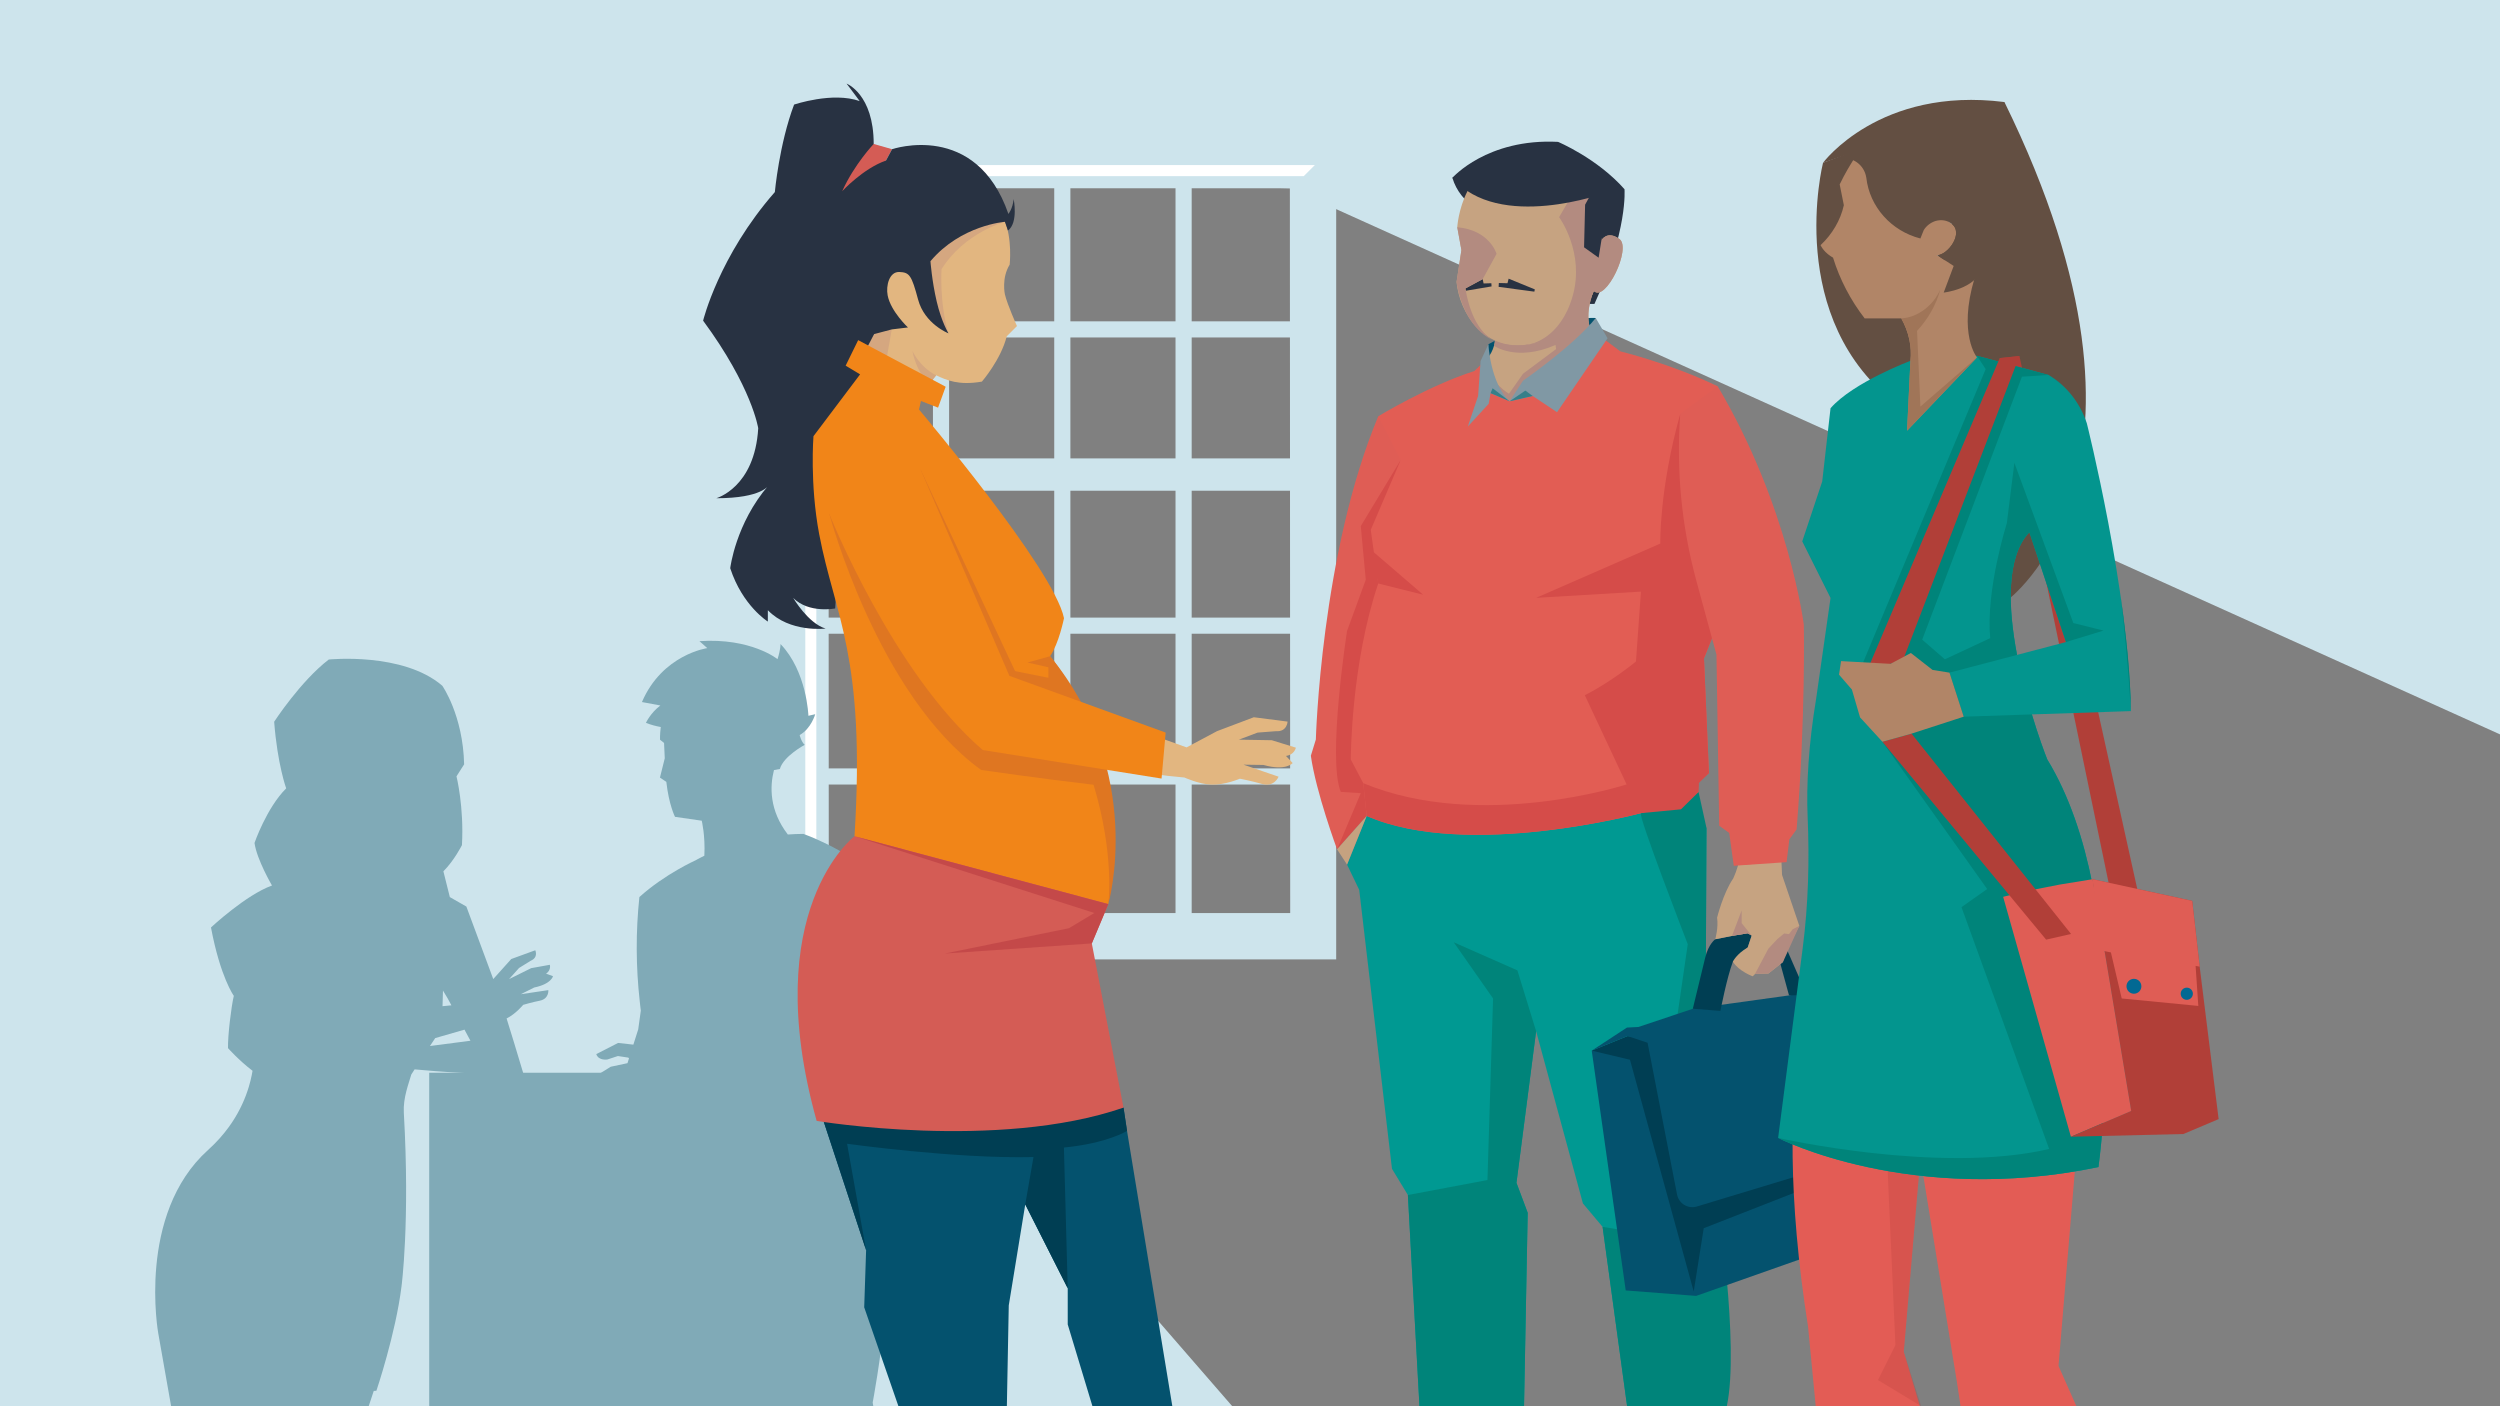 <?xml version="1.0" encoding="UTF-8" standalone="no"?>
<svg xmlns="http://www.w3.org/2000/svg" id="_4:3" viewBox="0 0 1920 1080">
  <rect x="0" y="0" width="1920" height="1080" fill="#808080" stroke="none"/>
  <defs>
    <style>.cls-1{fill:none;}.cls-1,.cls-2,.cls-3,.cls-4,.cls-5,.cls-6,.cls-7,.cls-8,.cls-9,.cls-10,.cls-11,.cls-12,.cls-13,.cls-14,.cls-15,.cls-16,.cls-17,.cls-18,.cls-19,.cls-20,.cls-21,.cls-22,.cls-23,.cls-24,.cls-25,.cls-26,.cls-27,.cls-28,.cls-29,.cls-30,.cls-31{stroke-width:0px;}.cls-2{fill:#283242;}.cls-3{fill:#634f42;}.cls-4{fill:#8098a4;}.cls-5{fill:#377f89;}.cls-6{fill:#c5a280;}.cls-7{fill:#d45c55;}.cls-8{fill:#df5d55;}.cls-9{fill:#df7621;}.cls-10{fill:#e25d54;}.cls-11{fill:#c6a381;}.cls-12{fill:#e2b680;}.cls-13{fill:#e35c55;}.cls-14{fill:#d5a780;}.cls-15{fill:#d54c49;}.cls-16{fill:#b38b80;}.cls-17{fill:#b18567;}.cls-18{fill:#b13f38;}.cls-19{fill:#cde4ec;}.cls-20{fill:#c44949;}.cls-21{fill:#009992;}.cls-22{fill:#a07558;}.cls-23{fill:#80aab7;}.cls-24{fill:#fff;}.cls-25{fill:#f18518;}.cls-26{fill:#026993;}.cls-27{fill:#003e53;}.cls-28{fill:#04526e;}.cls-29{fill:#00847a;}.cls-30{fill:#03958e;}.cls-31{fill:#b43f38;isolation:isolate;opacity:.25;}</style>
  </defs>
  <polygon class="cls-19" points="990.626 144.583 1920 564 1920 505.193 1920 0 0 0 0 1080 946.396 1080 627 712 627 135.262 990.626 144.583"/>
  <path class="cls-19" d="M600.69,109v627.811h425.506V109h-425.506ZM636.312,259.189h80.196v92.852h-80.154l-.042-92.852ZM636.365,376.861h80.143v97.441h-80.099l-.044-97.441ZM716.508,486.712v103.419h-80.046l-.047-103.419h80.093ZM822.062,474.302v-97.441h80.74v97.441h-80.74ZM902.801,486.712v103.419h-80.74v-103.419h80.74ZM822.062,352.041v-92.852h80.74v92.852h-80.74ZM728.914,474.302v-97.441h80.742v97.441h-80.742ZM809.656,486.712v103.419h-80.742v-103.419h80.742ZM728.914,352.041v-92.852h80.742v92.852h-80.742ZM728.914,246.779v-102.196h80.742v102.196h-80.742ZM809.656,602.541v98.687h-80.742v-98.687h80.742ZM822.062,602.541h80.74v98.687h-80.74v-98.687ZM822.062,246.779v-102.196h80.74v102.196h-80.74ZM915.208,486.712h75.573l.047,103.419h-75.62v-103.419ZM915.208,474.302v-97.441h75.523l.044,97.441h-75.567ZM915.208,352.041v-92.852h75.47l.042,92.852h-75.512ZM915.208,246.779v-102.196h75.418l.046,102.196h-75.465ZM716.508,144.583v102.196h-80.202l-.046-102.196h80.248ZM636.467,602.541h80.041v98.687h-79.996l-.045-98.687ZM915.208,701.228v-98.687h75.625l.045,98.687h-75.67Z"/>
  <path class="cls-24" d="M1001.311,135.263h-374.365s0,576.401,0,576.401l-8.469,8.47V126.793h391.304l-8.47,8.47Z"/>
  <rect class="cls-23" height="255.936" width="200.77" x="329.636" y="823.867"/>
  <path class="cls-23" d="M422.25,740.962l-14.306,2.579-17.023,8.446,7.724-8.586,9.012-5.582c6.008-2.577,3.432-8.013,3.432-8.013l-18.454,6.729-13.818,15.391-20.647-55.693-12.706-7.267-4.947-19.787c8.385-8.385,14.254-20.123,14.254-20.123,1.677-29.347-4.192-52.824-4.192-52.824l5.869-9.223c-.838-37.731-16.769-60.37-16.769-60.37,0,0,0,0,0,0h0c-30.185-25.993-87.201-20.123-87.201-20.123-21.8,16.77-41.923,47.793-41.923,47.793,2.516,32.7,9.224,51.147,9.224,51.147-15.093,15.092-24.316,41.923-24.316,41.923,1.676,12.577,13.415,32.7,13.415,32.7-19.931,7.11-46.849,32.206-46.849,32.206,7.209,38.346,17.536,52.521,17.536,52.521-1.938,8.072-4.695,30.599-4.462,40.16,0,0,8.306,9.387,18.839,17.399-.185,1.108-.387,2.237-.625,3.408-.579,2.845-1.323,5.866-2.275,9.02-2.538,8.409-6.555,17.761-12.863,27.232-.788,1.184-1.613,2.37-2.474,3.556-4.308,5.93-9.551,11.866-15.928,17.608-54.92,49.455-38.204,141.026-38.204,141.026l9.842,55.786.09-.007,151.691-.191,3.742-11.291-.025-.014.079-.239,2.074-.156s14.782-43.702,19.294-80.184c0,0,6.588-49.369,1.773-133.299-.661-11.522,3.807-22.515,5.732-29.369l2.548-3.964c17.262,1.622,50.834,4.247,83.71,3.817,0,0-3.46-11.311-7.41-24.572-1.611-5.409-3.52-11.631-5.657-18.342,7.03-3.48,12.747-10.461,12.747-10.461,0,0,7.094-2.093,12.59-3.151,7.439-1.433,6.722-8.157,6.722-8.157l-21.174,3.153,10.3-5.153c13.305-2.722,14.448-8.731,14.448-8.731l-5.294-1.859c4.148-3.006,2.86-6.868,2.86-6.868ZM361.295,799.287l-31.099,4.055,4.06-6.09,22.463-6.48,4.577,8.515ZM346.678,772.094l-6.816.658.338-12.002,3.651,6.085,2.827,5.259Z"/>
  <path class="cls-23" d="M670.679,1074.622c.21-1.13.418-2.266.615-3.429,2.471-14.043,8.595-51.774,12.133-99.134l-7.693-34.89v-.002h0,0s0,0,0,0l3.42-17.864-13.361-67.35,17.04-1.981s9.68-67.358-11.838-178.325c-22.784-20.252-54.007-31.222-54.007-31.222-4.101.034-8.07.21-11.927.482-14.306-18.593-13.88-36.866-10.651-49.492l4.524-.83c2.678-9.79,19.067-18.541,19.067-18.541-2.645-2.308-3.859-7.543-3.859-7.543,8.845-4.892,11.949-15.997,11.949-15.997l-5.236,1.214s-1.117-34.022-21.426-55.113c0,0,.182,3.934-2.297,11.608,0,0-20.339-16.5-59.957-13.8l6.025,5.337s-34.497,4.838-50.191,41.42l14.162,2.638c-7.671,5.755-11.099,13.366-11.099,13.366,3.792,1.472,7.615,2.5,11.401,3.181-.743,5.794-.568,9.763-.568,9.763l3.083,2.449.547,11.8-3.696,14.822,4.902,3.288c1.959,17.675,6.659,26.862,6.659,26.862l20.531,2.959h0c.002.009,2.805,11.356,2.007,26.896-4.326,2.07-6.649,3.482-6.649,3.482,0,0-23.628,10.548-43.247,28.269-2.821,26.598-2.707,53.419.272,79.993.068.648.133,1.248.195,1.82.065.551.111,1.104.178,1.655l.119.976c.207,1.779.338,2.78.338,2.78l-1.992,14.364-3.736,11.752-11.716-1.306-16.774,8.577c1.788,5.329,8.619,4.117,8.619,4.117l7.963-2.634,8.003,1.206.555.577-1.176,3.699-12.869,2.741-16.434,10.238s.904,7.092,10.793,3.186l11.723-3.77-19.374,10.481s1.913,6.776,9.43,4.42c1.259,3.187,4.703,3.497,6.999,3.317l-17.632,55.467,3.34,15.866-1.67,7.515,4.175,5.845,11.69,24.216,1.891,20.866c1.771,33.663,5.443,70.719,9.211,103.088h187.531l-.485-2.88c.003-.015.005-.03.008-.045.024-.122.185-.959.458-2.453Z"/>
  <path class="cls-2" d="M1198.666,178.883s-71.333-1.748-83.222-42.31c0,0,26.575-30.421,81.124-27.624,0,0,30.072,12.588,51.052,36.366,0,0,2.797,31.471-23.078,88.117h-6.993s-18.882-54.549-18.882-54.549Z"/>
  <path class="cls-21" d="M1318.477,918.49l-10.783-10.064-5.032-84.104,7.188-24.441.711-164.093-50.311-11.304-210.62,2.157-15.095,37.38,9.345,19.409,25.159,214.214,12.22,20.127,8.899,162.229h80.299l2.814-148.571-8.626-23.003,15.095-116.452,35.943,132.267,15.095,17.971,18.843,137.789h76.551c1.586-69.093-7.695-161.51-7.695-161.51Z"/>
  <path class="cls-29" d="M1318.477,918.49l-10.783-10.064-5.032-84.104,7.188-24.441.711-164.093-6.061-27.507s-10.724,6.993-44.25,16.203c-2.84.581,35.942,100.638,35.942,100.638l-27.316,188.336,17.252,4.313,14.377,35.942-69.728-11.502,18.843,137.789h76.551c10.064-46.725-7.695-161.51-7.695-161.51Z"/>
  <polygon class="cls-29" points="1170.457 1080 1173.271 931.429 1164.645 908.426 1179.74 791.974 1165.363 745.249 1116.482 723.684 1146.674 766.814 1142.361 906.269 1081.259 917.771 1090.158 1080 1170.457 1080"/>
  <path class="cls-28" d="M1452.295,813.422s11.656,81.124,14.453,124.017l-164.113,57.812-54.083-4.196-26.109-184.161,224.256-22.845,5.595,29.372Z"/>
  <path class="cls-28" d="M1225.506,244.217s-41.693-2.082-82.427,20.128l-1.198,13.105,85.063-20.128-1.438-13.105Z"/>
  <path class="cls-11" d="M1224.015,223.461s-9.051,19.723-.425,34.1l-64.216,50.633-14.616-6.23-4.792-24.441s5.193-3.967,7.424-11.976c1.419-5.094,1.64-11.823-1.434-20.206l78.06-21.88Z"/>
  <path class="cls-16" d="M1139.964,277.523l4.792,24.441,14.616,6.23,64.216-50.633c-8.626-14.377.425-34.1.425-34.1l-78.06,21.88c2.679,7.307,3.235,13.838,1.434,20.206,0,0,17.256,12.501,47.268-.617l.419,3.175-25.399,18.929-10.783,15.335s-13.898-7.759-18.929-24.846"/>
  <path class="cls-11" d="M1229.869,184.61s4.258-7.983,13.837-1.064c9.58,6.919-10.644,48.963-19.691,39.915,0,0-13.068,34.679-49.495,40.98-35.035,6.06-53.752-24.481-55.881-47.898,0,0,2.661-17.03,3.725-24.481l-3.193-17.563s3.193-55.349,52.688-54.817c49.495.532,60.139,37.786,58.01,64.929Z"/>
  <path class="cls-8" d="M1053.704,618.733l-26.837,33.546s-16.294-44.089-20.128-71.884l3.834-12.46s3.834-142.81,47.923-248.24l33.546,24.92-12.46,59.424-25.878,214.694Z"/>
  <path class="cls-15" d="M1075.748,353.241l-30.671,50.798,3.834,41.214-14.377,39.297s-15.335,98.721-4.792,123.641l15.335.958-18.211,43.13,22.763-25.639,11.741-185.221,14.377-88.178Z"/>
  <path class="cls-10" d="M1232.934,261.23l11.501,8.626s39.297,9.585,74.759,26.837l.958,180.189-11.501,28.754,3.834,88.178-35.463,24.92-16.773,5.751s-133.225,35.942-210.62,2.157l-2.636-25.159-9.585-18.211s0-72.843,21.086-135.142l-5.751-41.214,23.003-53.673-17.252-33.546s39.057-23.722,73.801-34.744l7.668-7.428,3.355,20.128,16.054,10.543,32.587-15.575,40.974-31.389Z"/>
  <path class="cls-4" d="M1225.506,244.217l9.105,15.575-38.817,56.788-18.69-12.46-17.731,4.073,10.303-15.814s38.817-26.837,55.83-48.162Z"/>
  <path class="cls-4" d="M1143.079,264.345s1.438,29.952,16.294,43.849l-14.616-6.23-1.438,8.147-16.054,17.492,7.907-23.482,1.917-26.837,5.99-12.939Z"/>
  <path class="cls-15" d="M1046.994,601.481l2.636,25.159c77.395,33.786,210.62-2.157,210.62-2.157l30.729-2.916,13.521-13.288.284-7.02,7.702-7.448-3.834-88.178,11.501-28.754-29.712-159.103c-16.294,58.466-15.335,99.679-15.335,99.679l-95.366,41.693,80.51-4.792-3.834,53.673s-19.169,15.814-39.297,25.878l32.108,68.529s-112.139,36.421-202.234-.958Z"/>
  <path class="cls-8" d="M1318.237,502.76l-15.435-56.747c-11.352-41.736-15.532-85.098-12.36-128.234h0s28.754-21.086,28.754-21.086c54.7,92.279,66.133,183.065,66.133,183.065l-67.092,23.003Z"/>
  <polygon class="cls-15" points="1058.496 448.128 1093 456.754 1051.787 421.291 1058.496 448.128"/>
  <polygon class="cls-6" points="1026.867 652.279 1049.63 626.64 1034.534 664.02 1026.867 652.279"/>
  <path class="cls-16" d="M1174.52,264.441c36.722-4.258,49.495-40.98,49.495-40.98,9.047,9.047,29.271-32.997,19.691-39.915-9.58-6.919-13.837,1.064-13.837,1.064,2.129-27.142-8.515-64.396-58.01-64.929,0,0,30.336,3.193,39.915,22.352l-14.369,24.747s19.958,27.142,10.378,60.671c-9.58,33.529-33.263,36.988-33.263,36.988Z"/>
  <path class="cls-2" d="M1229.869,184.61l-2.129,13.305-11.176-7.983.798-32.73,4.79-8.781-7.983-21.554s25.013,21.288,15.7,57.744Z"/>
  <polygon class="cls-5" points="1177.104 304.12 1171.474 299.973 1159.373 308.194 1177.104 304.12"/>
  <polygon class="cls-5" points="1144.757 301.964 1146.314 298.176 1159.373 308.194 1144.757 301.964"/>
  <path class="cls-27" d="M1222.444,806.894l27.508-11.19,36.366,2.331,160.383-13.987s12.472,81.94,14.57,99.423l-152.807,59.794-7.693,48.604-48.954-177.983-29.372-6.993Z"/>
  <polygon class="cls-27" points="1371.637 727.635 1389.587 768.663 1373.968 764.467 1367.208 739.757 1371.637 727.635"/>
  <path class="cls-28" d="M1448.099,763.069l16.933,109.175c.449,2.897-1.302,5.684-4.108,6.534l-157.7,47.813c-6.799,2.061-13.888-2.21-15.243-9.184l-22.644-116.574-15.386-5.129-27.508,11.19,27.041-17.717,8.858-.466,41.728-13.987,73.897-10.257,74.131-1.399Z"/>
  <path class="cls-27" d="M1321.284,776.356s4.895-25.41,9.558-37.765l11.423-10.956,3.03-9.091v-2.331s-3.211.543-3.211.543l-11.941,2.021-12.821,2.564s-5.129,3.497-7.693,13.987c-2.564,10.49-9.558,39.396-9.558,39.396l21.213,1.632Z"/>
  <path class="cls-11" d="M1367.907,655.836l.699,16.085,13.288,39.163s-11.889,20.747-12.588,27.741l-11.19,8.858-10.257.233s-.466.932-1.865,1.865c0,0-10.723-3.963-15.152-11.19,0,0,2.564-5.828,11.423-10.956l3.03-9.091-3.211-1.788-11.941,2.021-12.821,2.564s2.564-9.091,1.399-16.551c0,0,4.662-18.882,12.355-30.072,0,0,3.963-8.392,4.429-13.987l32.403-4.895Z"/>
  <path class="cls-8" d="M1385.329,479.757s1.461,71.177-5.533,157.196l-5.595,7.693-2.098,17.484-40.562,2.797-3.497-25.176-7.693-5.595-2.115-131.396,36.383-20.362,30.709-2.641Z"/>
  <polygon class="cls-16" points="1345.295 718.544 1342.084 716.756 1330.143 718.777 1337.602 699.195 1337.602 708.986 1345.295 718.544"/>
  <path class="cls-16" d="M1381.894,711.084s-7.926,17.484-12.588,27.741l-11.19,8.858-10.257.233,10.257-19.349,6.993-7.46,5.129-4.196,3.73.466,2.797-3.73,5.129-2.564Z"/>
  <path class="cls-2" d="M1232.934,148.112s-81.823,30.072-117.49-11.539c0,0,41.261-29.023,76.928-19.931,35.667,9.091,40.562,31.471,40.562,31.471Z"/>
  <polygon class="cls-2" points="1139.396 217.697 1145.372 217.52 1145.516 219.969 1125.759 223.291 1125.409 221.543 1138.697 214.375 1139.396 217.697"/>
  <polygon class="cls-2" points="1157.754 217.522 1158.628 214.025 1178.735 222.242 1178.385 223.991 1150.936 220.319 1151.105 217.347 1157.754 217.522"/>
  <path class="cls-16" d="M1138.697,214.375l10.665-19.407s-5.134-18.21-30.191-20.469l3.193,17.563-3.725,24.481s6.209,56.178,55.881,47.898c0,0-39.32,14.798-49.11-42.898l13.288-7.168Z"/>
  <path class="cls-3" d="M1400.096,125.014l40.258-15.336,47.926,88.185,51.121-119.496c139.945,285.002,1.278,383.411,1.278,383.411,0-46.009-30.034-136.111-49.205-189.788l-33.229,39.619c-88.823-65.819-58.151-186.593-58.151-186.593Z"/>
  <polygon class="cls-18" points="1550.903 273.449 1646.664 706.457 1622.724 693.966 1535.81 275.011 1550.903 273.449"/>
  <path class="cls-13" d="M1580.938,1049.035l23.644-281.807-28.756-117.579-174.452-12.141c-2.556,109.272-44.731,177.647-12.78,381.494l5.885,60.999h79.974l-12.372-41.829,12.78-148.891,28.117,172.535,2.736,18.185h88.987l-13.763-30.965Z"/>
  <polygon class="cls-31" points="1474.862 889.28 1456.969 805.569 1419.267 778.73 1446.106 818.349 1455.691 1033.059 1442.272 1059.898 1475.501 1080 1462.081 1038.172 1474.862 889.28"/>
  <path class="cls-30" d="M1560.48,548.668l76.054-2.541c-1.279-91.38-33.868-221.1-33.868-221.1-5.112-15.337-15.337-28.756-29.395-37.063l-54.955-14.697-51.121,3.834s-44.093,16.614-61.346,36.424l-6.39,56.234-15.336,46.009,21.726,43.453-11.131,77.879c-5.852,35.109-7.478,66.317-6.465,90.048,1.437,33.702.56,67.462-3.772,100.915l-18.89,145.882s101.605,52.399,246.022,22.366c0,0,28.416-201.886-39.319-313.075-2.116-5.285-6.836-18.065-11.812-34.566ZM1558.572,408.738l28.118,84.35-37.6,9.874c-6.953-36.492-8.462-75.312,9.482-94.224Z"/>
  <path class="cls-17" d="M1493.393,199.779l-5.751-3.834c8.307,0,21.088-17.254,10.863-24.283-5.751-4.473-12.603-11.006-17.076-5.255l-7.846,13.562-5.112-7.668,5.751-27.478-15.336-41.536-16.615-5.751c-11.502,13.419-21.727,28.117-29.395,44.092l3.195,15.975c-2.556,11.502-8.946,22.366-17.892,30.673,1.917,3.834,5.112,7.029,9.585,9.585,5.112,16.614,13.419,32.59,24.283,46.648h28.117c5.751,10.224,8.307,21.727,7.029,33.229l-2.556,53.039,53.678-56.234s-14.697-17.893-1.917-60.707c-5.112-2.556-8.307-7.668-8.307-13.419l-14.698-.639Z"/>
  <path class="cls-3" d="M1400.096,125.014s43.453-58.79,139.306-46.648c1.278,19.81,1.278,38.98,0,58.79h0c1.917,12.78-.639,26.2-7.668,37.063-1.278,3.195-2.556,5.751-4.473,8.946h-.639c-.639,1.278-1.278,1.917-1.917,2.556-3.195,4.473,0,8.307-2.556,20.449-5.112,15.975-29.395,18.532-29.395,18.532l7.668-20.449-12.78-8.307c8.307,0,21.088-17.254,10.863-24.283-3.195-2.556-7.668-3.195-12.141-1.917-3.834,1.278-7.029,3.834-8.946,7.029l-2.556,6.39c-22.366-5.751-38.98-24.283-41.536-46.648-1.278-8.307-7.668-14.058-15.975-15.336l3.195-3.195-20.449,7.029Z"/>
  <path class="cls-22" d="M1467.193,277.1c1.278-11.502-1.278-22.366-7.029-32.59,12.78-.639,24.921-10.224,30.034-22.366-3.195,12.141-9.585,23.005-17.892,31.951l2.556,58.151,43.453-37.702-53.678,56.234,2.556-53.678Z"/>
  <path class="cls-1" d="M1558.574,408.738c-17.946,18.913-16.437,57.732-9.482,94.225l37.599-9.874-28.116-84.351Z"/>
  <path class="cls-1" d="M1558.574,408.738c-17.946,18.913-16.437,57.732-9.482,94.225l37.599-9.874-28.116-84.351Z"/>
  <path class="cls-1" d="M1602.665,325.027s15.827,63.036,25.854,132.174c-10.95-89.577-25.854-132.174-25.854-132.174Z"/>
  <path class="cls-1" d="M1573.272,287.964c.554.327,1.062.713,1.604,1.056-.986-.666-1.604-1.056-1.604-1.056Z"/>
  <polygon class="cls-1" points="1560.48 548.668 1636.534 546.127 1560.48 548.668 1560.48 548.668"/>
  <path class="cls-1" d="M1602.665,325.027c-.055-11.299-10.61-22.351-19.06-29.41,8.768,7.931,15.305,18.142,19.06,29.41Z"/>
  <path class="cls-29" d="M1574.875,289.019c1.835,1.237,5.07,3.539,8.73,6.598-2.696-2.439-5.623-4.631-8.73-6.598Z"/>
  <path class="cls-29" d="M1560.48,548.668l-52.34,1.748-10.93-33.829,51.881-13.625c-6.955-36.492-8.464-75.312,9.482-94.225l28.116,84.351,28.834-8.797-23.213-5.803-45.263-123.025-5.804,46.425s-16.248,51.067-12.766,88.207l-34.818,16.248-17.409-15.088,76.6-201.948,20.422-1.344-54.956-14.698,6.68,10.238-97.492,233.285,18.185,52.884,80.469,113.085-19.731,13.927,67.317,185.699c-83.565,19.731-208.152-8.441-208.152-8.441,0,0,101.603,52.4,246.022,22.366,0,0,28.416-201.886-39.321-313.075-2.114-5.285-6.836-18.065-11.812-34.566Z"/>
  <path class="cls-29" d="M1628.519,457.2c3.147,25.736,5.969,55.325,8.014,88.927-.387-27.683-3.655-58.878-8.014-88.927Z"/>
  <polygon class="cls-8" points="1538.413 688.762 1555.067 684.598 1581.609 679.394 1607.111 675.23 1636.776 853.222 1590.457 872.998 1538.413 688.762"/>
  <polygon class="cls-18" points="1683.616 691.885 1607.111 675.23 1636.776 853.222 1590.457 872.998 1676.85 870.917 1703.913 859.467 1689.341 742.367 1683.616 691.885"/>
  <polygon class="cls-8" points="1607.111 675.23 1613.356 729.877 1621.163 731.438 1629.49 766.828 1688.3 772.553 1686.218 741.847 1689.341 742.367 1683.616 691.885 1607.111 675.23"/>
  <circle class="cls-26" cx="1638.858" cy="757.46" r="5.725"/>
  <circle class="cls-26" cx="1679.452" cy="763.185" r="4.684"/>
  <polygon class="cls-18" points="1535.81 275.011 1435.278 511.904 1451.932 509.822 1461.821 506.179 1550.903 273.449 1535.81 275.011"/>
  <polygon class="cls-18" points="1445.687 569.673 1571.421 721.638 1590.571 717.286 1468.066 563.427 1445.687 569.673"/>
  <polygon class="cls-17" points="1497.211 516.588 1508.14 550.416 1468.066 563.427 1445.687 569.673 1428.512 550.937 1422.267 529.599 1412.379 518.149 1413.94 507.74 1451.932 509.822 1467.546 501.495 1484.2 514.506 1497.211 516.588"/>
  <path class="cls-12" d="M976.725,568.495l-25.285-.438,14.382-5.42,14.066-1.081c8.677.632,8.959-7.369,8.959-7.369l-25.926-3.342-28.25,10.676-23.38,12.472-104.943-37.803-24.772,30.774s60.855,24.709,128.075,30.172c0,0,11.332,5.188,20.733,5.465,10.543.311,21.83-4.559,21.83-4.559,0,0,9.664,1.869,16.805,3.981,9.668,2.86,12.936-5.525,12.936-5.525l-26.951-9.232,15.325.214c17.388,4.926,22.417-1.475,22.417-1.475l-5.119-5.436c6.741-1.013,7.583-6.366,7.583-6.366l-18.484-5.708Z"/>
  <polygon class="cls-28" points="862.858 850.639 622.807 831.648 665.171 960.198 663.71 1004.022 690.004 1080 773.268 1080 774.729 1002.561 787.397 924.974 820.015 989.414 820.015 1017.169 839.004 1080 900.357 1080 865.551 868.513 862.858 850.639"/>
  <path class="cls-27" d="M817.093,881.315c33.598-3.287,48.459-12.803,48.459-12.803l-2.693-17.874-240.052-18.99,42.364,128.55-14.609-81.805s83.265,11.686,143.158,10.226l-6.323,36.355,32.618,64.439-2.922-108.099Z"/>
  <rect class="cls-2" height="76.692" width="83.265" x="622.558" y="237.853"/>
  <path class="cls-12" d="M771.765,226.109s-2.794-12.456,3.661-22.839c0,0,2.245-19.927-4.21-34.799l-102.431-2.245-5.894,82.506,8.42,7.857s-.547,17.783-8.581,36.774l38.711,23.373s5.558-14.834,17.53-28.485c7.949,3.679,17.176,7.945,35.126,4.822,0,0,14.594-16.837,19.085-34.799l7.858-7.858s-7.31-16.168-9.274-24.306Z"/>
  <path class="cls-14" d="M700.71,269.503s5.6,12.417,18.26,18.747l-8.765,11.443-48.693-24.347,9.798-18.757,6.27-56.474,83.265-37.981,10.919,8.213s-30.883,8.099-48.656,36.341c0,0-1.769,25.835,5.324,49.315l-19.201-32.029-14.121-20.938-15.582,8.278-1.217,21.912,6.566,19.755-4.375,24.8,29.703,12.66s-6.574-6.087-9.495-20.938Z"/>
  <polygon class="cls-7" points="670.993 110.557 685.101 114.588 680.398 123.321 652.182 160.271 632.028 149.522 646.808 114.588 670.993 110.557"/>
  <path class="cls-2" d="M684.877,252.981l-13.567,3.608s-21.144,5.798-31.445-3.384c0,0,12.093,15.9,13.436,26.649l-11.869,187.436s-20.154,4.031-32.247-8.062c0,0,11.421,19.483,24.857,23.513,0,0-27.544,3.359-44.34-14.108v8.734s-19.483-12.093-28.888-40.981c0,0,4.031-34.262,29.56-63.822,0,0-4.703,10.077-40.309,10.077,0,0,29.56-8.062,32.247-53.745,0,0-4.703-31.575-42.324-82.633,0,0,12.093-49.714,55.089-98.757,0,0,3.359-36.95,14.78-67.181,0,0,29.56-10.077,50.386-2.687l-10.077-13.436s20.826,8.062,20.826,46.355c0,0-14.78,15.452-24.185,36.278,0,0,16.124-17.467,33.591-23.513l4.703-8.734s64.494-22.17,89.351,49.714c0,0,3.359-4.031,4.031-11.421,0,0,3.695,18.139-4.367,24.185l-2.351-6.718s-33.805,2.499-57.177,30.254c0,0,1.081,15.093,4.776,30.881,3.695,15.788,9.069,24.521,9.069,24.521,0,0-18.302-7.132-23.34-25.943-5.039-18.811-6.639-20.846-14.364-21.182-7.726-.336-10.469,10.469-9.008,18.016,2.365,12.22,15.582,24.59,15.582,24.59l-12.425,1.495Z"/>
  <path class="cls-25" d="M629.131,410.226c11.771,62.387,35.89,93.224,27.125,231.999,0,0,64.418,56.994,194.916,52.125,21.391-113.959-44.729-190.373-44.729-190.373,6.817-9.739,10.712-29.216,10.712-29.216-7.791-37.981-111.332-160.217-111.332-160.217l1.461-6.574,13.147,5.113,5.843-16.069-67.196-35.789-9.617,19.599,11.078,6.695s-18.26,24.103-35.789,47.476c0,0-2.922,36.52,4.382,75.231Z"/>
  <path class="cls-9" d="M636.991,394.905s37.048,139.094,116.526,196.422c0,0,45.067,6.611,86.334,11.358,16.434,54.415,11.321,91.665,11.321,91.665,0,0,29.043-100.525-44.729-190.373l-17.354,4.852,16.069,3.652v8.034l-25.564-5.113-72.485-154.584-70.118,34.085Z"/>
  <path class="cls-25" d="M895.239,562.636l-120.029-43.58-68.102-158.236-57.526-30.207-12.592,64.292s48.625,121.716,117.769,181.121l137.315,21.912,3.165-35.303Z"/>
  <path class="cls-7" d="M838.512,724.54l12.66-30.19-194.916-52.126s-74.351,56.491-29.066,218.639c0,0,138.968,23.164,235.668-10.225l-24.346-126.098Z"/>
  <polygon class="cls-20" points="656.256 642.225 851.172 694.351 838.512 724.54 725.544 732.331 820.982 712.854 840.46 701.168 656.256 642.225"/>
</svg>
